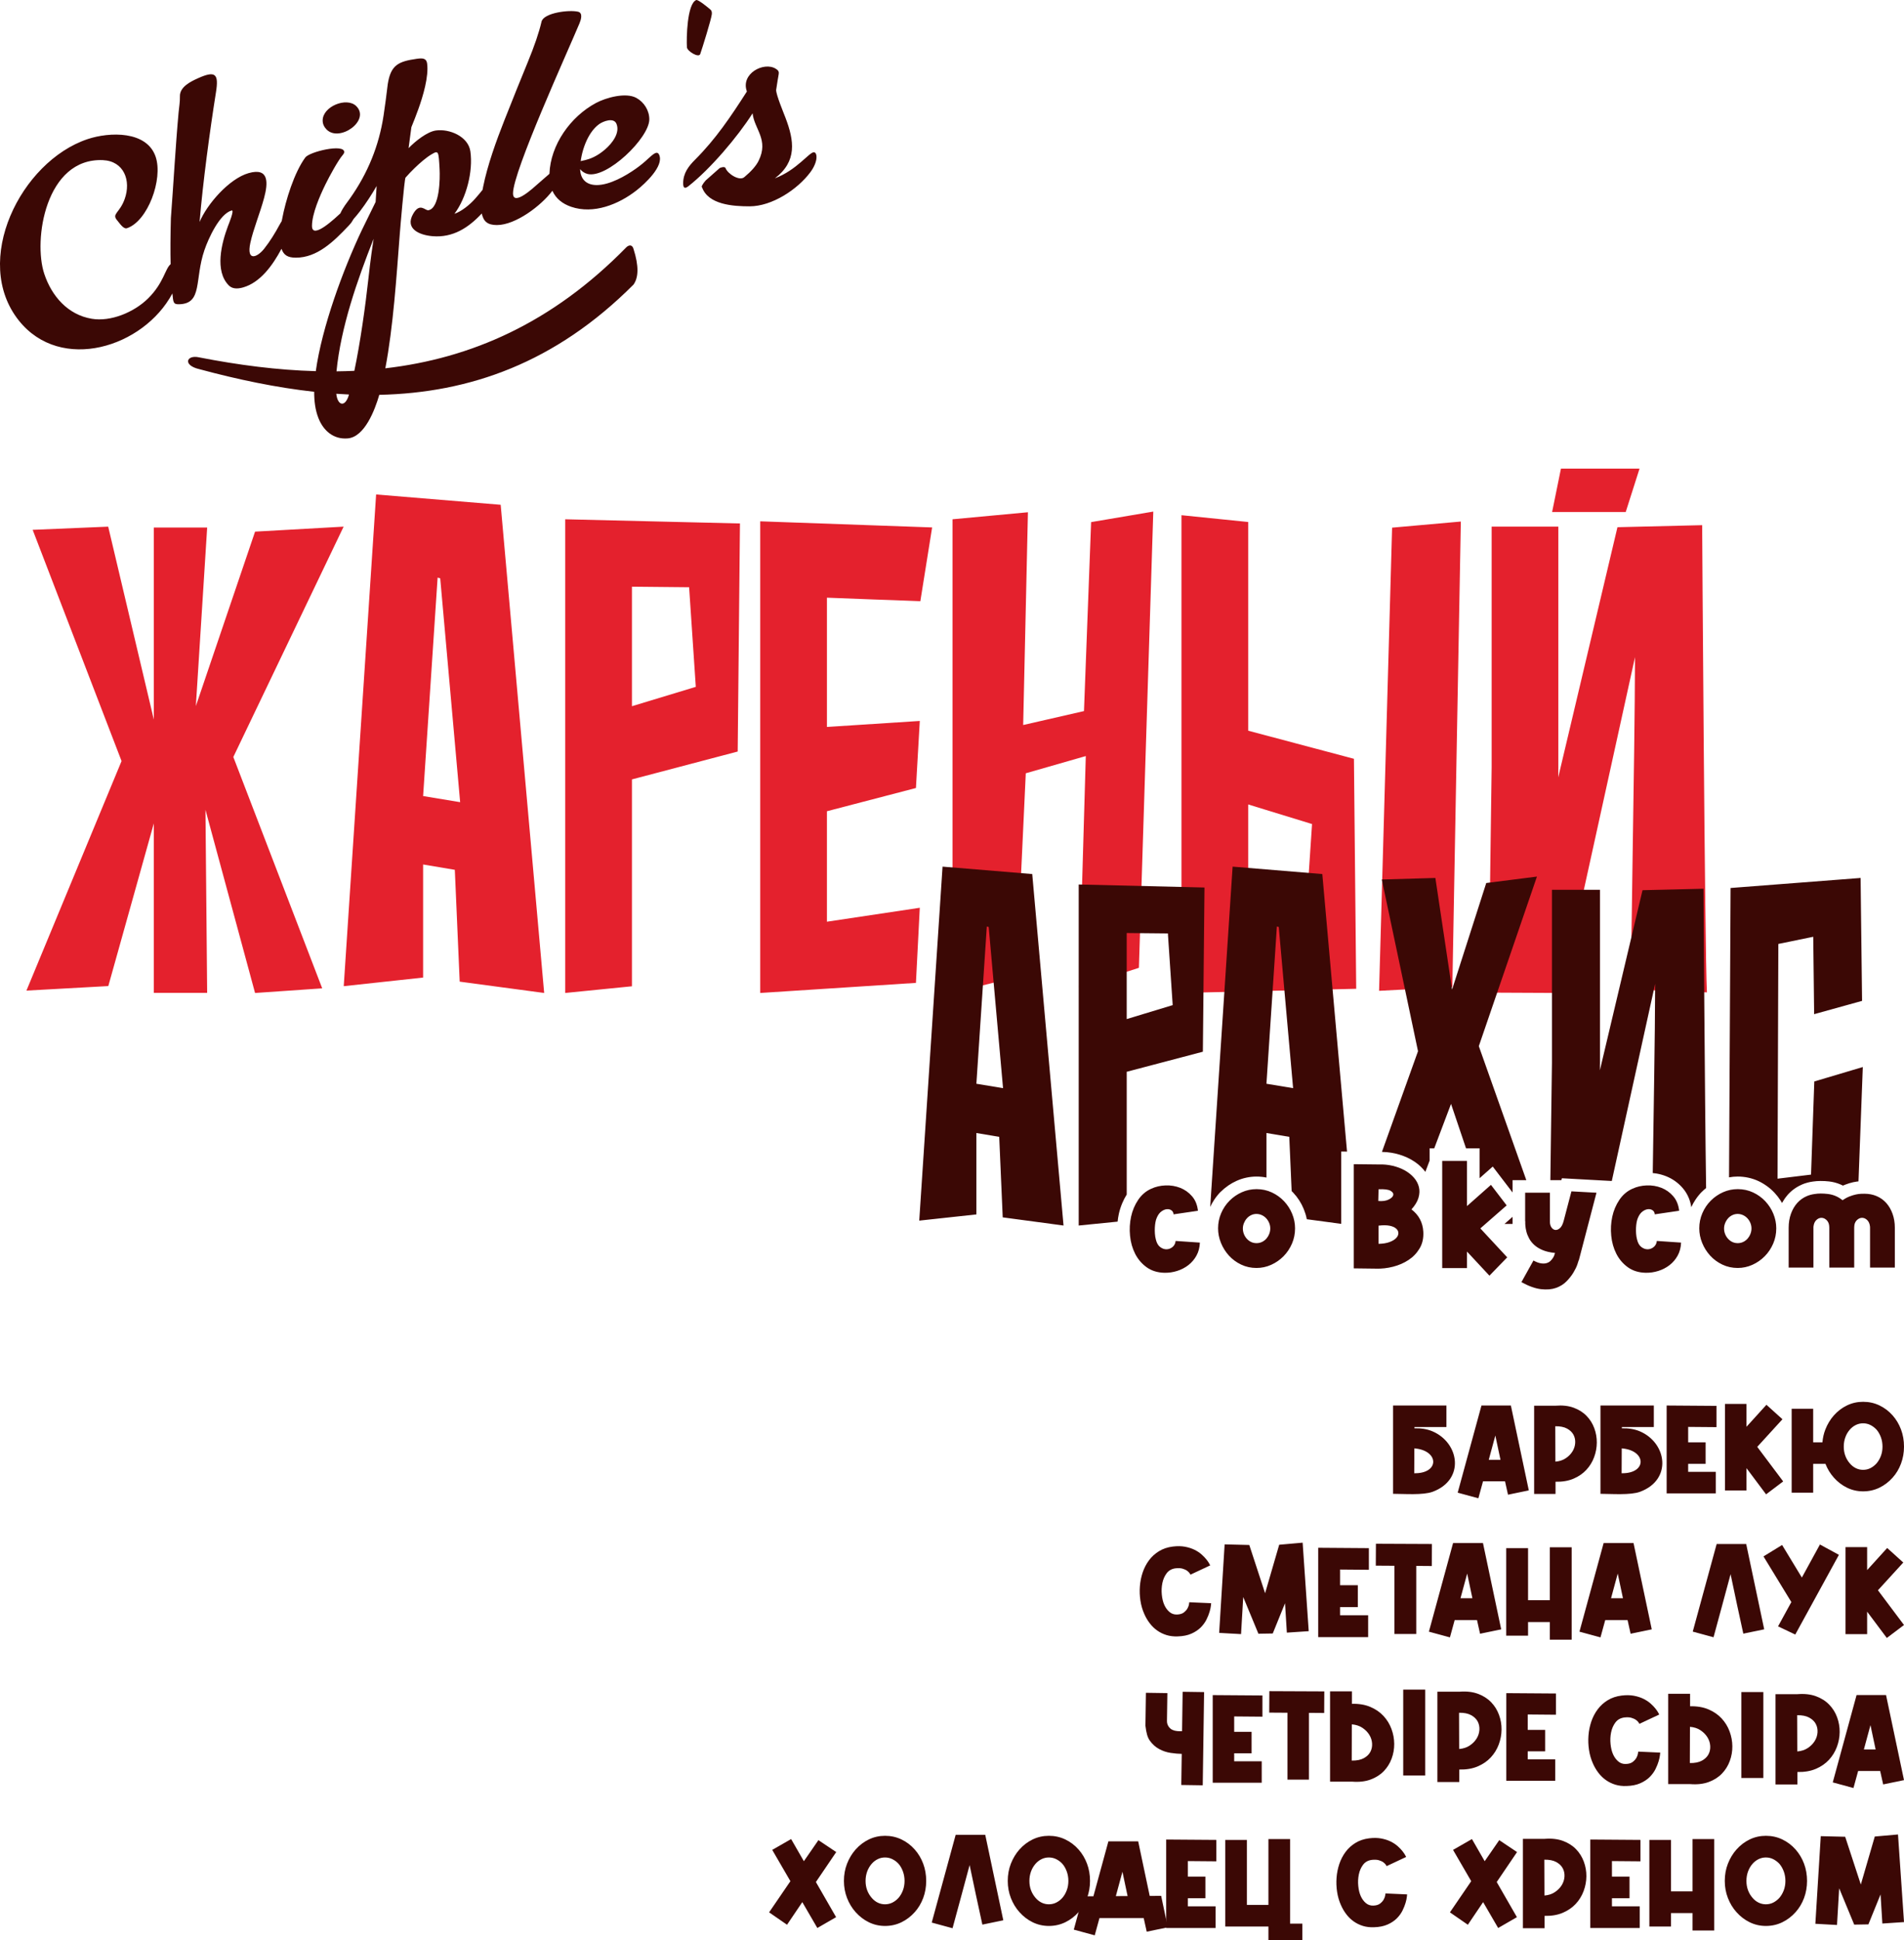 <?xml version="1.0" encoding="UTF-8"?> <svg xmlns="http://www.w3.org/2000/svg" xmlns:xlink="http://www.w3.org/1999/xlink" xmlns:xodm="http://www.corel.com/coreldraw/odm/2003" xml:space="preserve" width="113.651mm" height="115.755mm" version="1.1" style="shape-rendering:geometricPrecision; text-rendering:geometricPrecision; image-rendering:optimizeQuality; fill-rule:evenodd; clip-rule:evenodd" viewBox="0 0 3840.92 3912.03"> <defs> <style type="text/css"> .fil3 {fill:#3B0805} .fil0 {fill:#E4212D;fill-rule:nonzero} .fil2 {fill:#3B0805;fill-rule:nonzero} .fil1 {fill:#3B0805;fill-rule:nonzero} </style> </defs> <g id="Слой_x0020_1">  <path class="fil0" d="M693.19 1061.88l-178.64 10.05 -119.47 351.79 22.84 -360.01 -107.59 0 0 387.2 -92.06 -389.02 -152.37 6.39 179.32 466.24 -191.89 462.81 165.16 -9.14 91.83 -328.03 0 341.74 107.59 0 -3.43 -369.15 100.06 369.38 135.46 -9.36 -179.32 -466.47 222.5 -464.41zm316.84 -44.09l-251.28 -20.79 -65.33 991.41 160.13 -17.36 0 -227.98 63.96 10.74 9.82 225.47 170.42 22.84 -87.72 -984.33zm-156.48 587.31l29.24 -440.43 5.26 1.37 40.2 451.39 -74.7 -12.34zm634.6 -89.78l4.57 -459.84 -352.47 -8.45 0 431.29 0 0 0 523.8 134.55 -13.48 0 -417.12 213.36 -56.2zm-213.36 -332.37l115.36 1.14 13.48 200.8 -128.84 39.06 0 -241zm581.83 29.24l23.76 -148.71 -346.77 -12.34 0 950.98 314.1 -20.33 7.77 -151.45 -187.32 28.1 0 -222.73 179.55 -46.83 7.77 -135.23 -187.32 12.11 0 -260.64 95.71 3.66 39.29 1.37 53.46 2.06zm344.48 -159.45l-14.39 381.03 -122.67 28.1 9.59 -429 -152.14 14.16 0 955.09 128.61 -32.21 19.19 -410.73 121.07 -34.72 -13.47 466.01 120.61 -39.06 29.01 -919.91 -125.41 21.24zm607.18 11.19l-26.27 933.85 147.8 -7.77 17.13 -938.41 -138.66 12.34zm-290.34 409.36l0 -420.78 -134.55 -13.7 0 528.37 0 0 0 434.94 352.47 -8.45 -4.57 -463.72 -213.36 -56.65zm115.36 390.62l-115.36 1.14 0 -243.05 128.84 39.52 -13.48 202.39zm800.44 -805.01l-170.87 4.11 -119.47 504.38 0.23 -20.33 0 -485.19 -134.55 0 0 484.74 -6.17 454.82 146.43 0.69 148.94 -677.08c-0.46,217.47 -9.82,620.89 -7.31,670l152.37 5.94c-4.34,-84.75 -9.59,-942.07 -9.59,-942.07l0 0zm-126.32 -113.99l-158.54 0 -17.82 87.49 148.48 0 27.87 -87.49z"></path> <path class="fil1" d="M650.9 242.97c0,-28.51 48.35,-47.79 67.52,-29.26 29.86,28.87 -33.79,74.07 -59.76,47.26 -5.17,-5.34 -7.75,-11.34 -7.75,-18zm35.65 187.34c5.79,-12.74 12.55,-20.46 19.24,-29.91 36.45,-51.47 58.82,-107.02 67.95,-167.25 2.87,-18.93 5.68,-40.04 8.44,-63.33 6.02,-38.53 21.09,-45.93 58.4,-51.23 11.02,-1.56 19.46,-1.74 21,9.15 3.72,26.21 -8.36,66.53 -17.7,92.43 -4.35,12.07 -9.03,24.18 -14.04,36.34l-5.63 42.22c13.67,-14.19 37.39,-33.09 55.06,-35.6 27.58,-3.91 65.36,12.07 69.63,42.15 5.64,39.73 -7.72,93.28 -32.16,125.8 14.05,-4.67 30.74,-18.04 41.44,-30.13 5.46,-6.16 10.55,-12.22 15.29,-18.17 0.36,-2.07 0.75,-4.16 1.18,-6.28 8.62,-43.08 26.47,-92.58 42.76,-133.79 17.67,-44.68 33.34,-83.61 47.01,-116.79 13.67,-33.17 23.01,-60.6 28.01,-82.27 4.29,-17.84 55.58,-24.37 73.77,-20 10.39,2.49 5.51,16.92 2.75,23.51 -24.43,58.45 -134.04,298.47 -134.04,342.6 0,27.62 43.15,-12.88 49.26,-18.25l24.21 -21.07c2.09,-58.21 42.13,-115.09 93.94,-142.84 20.21,-10.82 60.03,-21.78 81.27,-10.25 15.86,8.61 26.26,25.59 26.26,43.26 0,37.66 -86.02,120.48 -125.04,110.03 -12.65,-3.39 -19.5,-15.17 -19.5,-21.01 0,-8.98 22.17,0.22 55.27,-28.26 14.06,-12.1 30.73,-33.23 23,-51.77 -5.57,-13.35 -26.87,-5.12 -35.01,0.75 -24.27,17.5 -37.13,58.02 -38.26,86.77 -0.86,21.63 10.24,36.01 33.51,36.01 25.9,0 57.88,-18.09 79.27,-33.26 9.17,-6.5 17.59,-13.42 25.26,-20.75 7.04,-5.83 16.79,-16.81 21.25,-7.25 10.64,22.8 -28.8,58.83 -45.26,71.77 -36.34,28.55 -87.03,48.84 -132.29,33.26 -17.23,-5.93 -30.57,-16.39 -37.73,-32.26 -22.47,30.04 -74.11,69.13 -111.93,69.13 -19.25,0 -27.02,-7.52 -30.53,-23.28 -26.9,28.77 -58.26,49.14 -99.23,45.75 -26.29,-2.17 -56.48,-14.79 -39.21,-44.95 13.68,-23.89 24.08,-6.29 30.77,-7.4 22.99,-3.82 23.59,-64.57 22.61,-82.77 -2.03,-37.32 -2.13,-38.26 -16.6,-29.72 -10.66,6.29 -23.52,17.62 -33.52,27.23 -6.37,6.13 -12.6,12.65 -18.69,19.58 -2.42,5.2 -10.45,99.9 -11.56,114.29 -6.72,86.75 -13.1,185.8 -29.09,270.12 171.92,-19.94 335.75,-90.41 486.23,-244.08 4.2,-4.12 11.46,-6.5 14.29,2.97 11.33,35.33 10.14,58.15 0.19,72.21 -157.97,158.34 -331.12,218.46 -512.94,222.4 -8.89,30.66 -29.56,84.81 -63.45,87.8 -29.17,2.58 -49.58,-15.98 -59.38,-41.08 -6.43,-16.49 -8.53,-34.34 -8.51,-52.89 -76.29,-8.4 -153.79,-24.61 -232.05,-45.71 -33.6,-7.84 -25.72,-29.48 0,-23.68 79.44,15.51 158.02,25.7 235.31,27.83 12.27,-88.28 54.81,-204.19 92.91,-284.48l27.81 -56.74 2.01 -32.11c-9.2,16.07 -21.52,35.17 -33.68,51 -4.24,5.53 -8.43,10.59 -12.55,15.19 -4.15,5.86 -2.54,5.72 -10.14,13.78 -30.94,32.8 -63.86,64.52 -106.53,64.52 -17.01,0 -24.68,-5.56 -29.01,-17.92 -17.93,33.76 -42.98,68.06 -77.5,77.93 -12.83,3.67 -22.4,2.33 -28.72,-4.01 -29.16,-29.25 -14.6,-85.37 -1.89,-119.36 1.48,-3.95 13.85,-33.61 7.55,-31.81 -24.28,6.95 -46.67,55.86 -54.9,79.95 -20.42,59.69 -3.07,108.28 -51.5,109.14 -11.77,0.21 -11.19,-4.2 -13.15,-21.79 -58.12,108.91 -225.01,160.76 -309.66,54.7 -95.96,-120.22 3.88,-320.7 138.48,-365.82 44.27,-14.84 119.75,-17.28 137.5,35.67 15.13,45.14 -15.99,129.83 -57.8,143.86 -7.17,2.41 -14.45,-9.42 -20.19,-16.18 -10.98,-12.93 5.16,-14.18 15.35,-42.33 13.67,-37.8 -1.67,-76.85 -43.79,-78.69 -115.32,-5.03 -141.24,160.9 -118.23,229.53 14.9,44.45 47.09,82.14 95.68,90.3 38.34,6.44 85.36,-13.07 113.65,-41 31.71,-31.32 34.23,-59.89 45.46,-69.05 -0.63,-25.39 -0.45,-56.39 0.55,-93.01 4.99,-64.92 9.24,-144.2 15.54,-213.04 0.87,-9.52 2.99,-21.62 2.67,-32.5 -0.56,-19 22.1,-29.95 36.88,-36.56 35.38,-15.82 41.71,-8.25 35.8,28.78 -12.25,76.8 -26.55,182.91 -32.98,261.21 15.07,-36.05 59.67,-87.29 98.77,-98.47 42.22,-12.07 39.16,20.69 31.41,49.8 -8.03,30.16 -22.01,63.67 -27.83,90.93 -8.15,38.17 13.81,29.43 27.83,11.81 11.8,-14.83 22.57,-32.46 31.14,-48.44 4.49,-8.37 3.89,-4.69 5.15,-11.39 7.09,-38.01 24.41,-93.77 46.76,-124.28 8.5,-11.62 78.52,-28.28 78.52,-11 0,1.67 -1,3.67 -3,6 -9.19,10.53 -26.92,42.95 -35.01,59.52 -11.33,23.19 -27.01,59.12 -27.01,83.52 0,29.57 49.75,-18.66 57.16,-25.22zm62.78 81.11l4.34 -29.91c-33.23,84.13 -66.08,178.24 -74.87,267.23 12.04,-0.14 24.04,-0.46 36.01,-1.02 11.88,-56.18 22.38,-130.92 28.36,-185.92 1.97,-18.13 4.06,-34.92 6.15,-50.38zm-70.95 282.54c2.66,24.85 18.49,27.79 25.62,1.45 -8.52,-0.38 -17.06,-0.86 -25.62,-1.45zm757.55 -765.27c-1.17,10.49 -19.14,68.12 -23.35,80.25 -2.93,8.45 -26.39,-5.69 -26.88,-13.69 -1.09,-17.8 0.13,-87.34 18.75,-95.14 3.84,-1.61 25.49,16.32 29.05,19.56 2.04,1.86 2.85,4.86 2.42,9.02zm205.78 278.29c7.3,0 9.22,18.52 -7,40.26 -26.08,34.94 -77.4,68.77 -122.53,68.77 -32.36,0 -83.59,-2.97 -96.03,-38.51 -2.1,0 1.21,-6.87 7.5,-13.75l28.01 -24.76c1.85,-1.23 10.51,-4.02 12,0 4.25,11.49 28.23,26.93 38.01,18.01 14,-11.67 23.51,-22.51 28.51,-32.51 21.39,-42.79 -8.65,-64.19 -12,-96.02 -30.3,47.61 -85.03,112.01 -129.54,147.04 -8.11,6.38 -10.5,2.31 -10.5,-6 0,-20.55 11.13,-34.64 24.01,-47.51 41.57,-41.57 71.83,-86.45 104.53,-137.54 -13.15,-36.14 34.33,-60.58 58.02,-46.01 9.5,5.84 6.2,8.05 3.75,25.26 -0.83,5.84 -1.75,11.75 -2.75,17.76 0.03,9.97 14.49,44.59 18.76,55.77 17.69,46.33 23.92,88.01 -21.26,122.28 44.05,-16.52 69.07,-52.52 78.52,-52.52z"></path> <path class="fil2" d="M2082.31 1762.34l-180.91 -14.96 -47.03 713.75 115.28 -12.5 0 -164.13 46.05 7.73 7.07 162.32 122.69 16.45 -63.15 -708.65zm-112.66 422.82l21.05 -317.08 3.78 0.99 28.95 324.97 -53.78 -8.88zm456.87 -64.63l3.29 -331.06 -253.76 -6.08 0 310.5 0 377.11 78.47 -7.86c0.55,-5.24 1.36,-10.33 2.42,-15.27 1.62,-7.49 3.98,-14.91 7.08,-22.23 2.53,-6.01 5.5,-11.72 8.9,-17.14l0 -247.5 153.61 -40.45zm-153.61 -239.29l83.05 0.82 9.7 144.56 -92.76 28.12 0 -173.5zm394.54 -118.9l-180.91 -14.96 -45.21 686.11c2.39,-5.17 5.22,-10.17 8.48,-15.02 3.92,-5.82 8.13,-10.98 12.65,-15.5l0.05 0.05c4.5,-4.5 9.55,-8.68 15.12,-12.51l-0.03 -0.05c5.39,-3.71 11.15,-6.93 17.22,-9.64 6.34,-2.83 12.84,-4.94 19.47,-6.35 6.8,-1.46 13.62,-2.18 20.42,-2.18 6.79,0 13.49,0.67 20.09,2l0 -89.8 46.05 7.73 4.76 109.3c1.11,1.07 2.18,2.17 3.23,3.29 4.57,4.87 8.62,10.06 12.15,15.55 3.47,5.4 6.5,11.25 9.06,17.5 2.66,6.47 4.62,12.83 5.86,19.04l0.28 1.43 69.39 9.3 0 -145.81 11.76 0.13 -49.87 -559.61zm-112.66 422.82l21.05 -317.08 3.78 0.99 28.95 324.97 -53.78 -8.88zm524.22 194.35l-95.8 -270.17 117.26 -341.91 -102.29 12.99 -68.91 214.78 -33.71 -224.98 -108.05 3.12 73.02 346.19 -72.78 203.04c3.37,0.06 6.73,0.25 10.07,0.56 6.15,0.59 11.88,1.51 17.18,2.75 5.5,1.29 10.89,2.93 16.13,4.91 5.17,1.96 10.18,4.28 14.99,6.97 5,2.78 9.52,5.79 13.57,9.01 4.19,3.34 8.08,7.06 11.64,11.16l0.1 0c1.37,1.57 2.67,3.21 3.91,4.91l8.64 -22.88 0 -24.63 9.31 0 33.84 -89.56 30.24 89.56 27.32 0 0 60.32 26.59 -23.54 40 52.29 0 -24.89 27.72 0zm-44.1 88.35l16.37 0 0 -14.32 -16.37 14.32zm401.55 -675.93l-123.02 2.96 -86.01 363.13 0.16 -14.64 0 -349.31 -96.87 0 0 348.98 -3.21 236.46 22.25 0 1 -3.81 100.68 5.53 87.48 -397.7c-0.22,106.11 -3.39,273.68 -4.85,381.69 2.4,0.22 4.78,0.52 7.13,0.9 6.63,1.09 13.09,2.87 19.35,5.31 6.64,2.59 12.8,5.9 18.47,9.92 5.6,3.96 10.74,8.66 15.43,14.06 5.21,6 9.33,12.72 12.35,20.12 2.31,5.67 3.99,11.82 5.03,18.43 2.44,-5.34 5.34,-10.5 8.7,-15.5 3.92,-5.82 8.13,-10.98 12.65,-15.5l0.05 0.05c2.64,-2.64 5.46,-5.16 8.47,-7.58 -2.67,-180.26 -5.26,-603.5 -5.26,-603.5zm223.5 388.62l-6.58 187.81 -67.6 8.22 1.65 -473.31 70.39 -14.47c0.99,73.51 1.81,151.47 1.81,156.07l96.7 -26.81c0,-7.57 -1.97,-167.91 -2.3,-189.13l-0.66 -58.71 -262.31 20.23 -3.1 583.43c5.82,-1.07 11.65,-1.6 17.48,-1.6 7.22,0 14.33,0.75 21.33,2.26 7.17,1.54 13.96,3.81 20.34,6.78 5.93,2.76 11.72,6.19 17.36,10.25 5.57,4.01 10.61,8.44 15.09,13.22 4.57,4.87 8.63,10.06 12.15,15.55 1.11,1.72 2.16,3.48 3.17,5.29 0.49,-0.93 1,-1.84 1.51,-2.72 3.02,-5.21 6.41,-9.92 10.16,-14.13 3.79,-4.25 8.14,-8.14 13.01,-11.65 4.65,-3.35 9.73,-6.21 15.21,-8.58l0 -0.1c3.55,-1.53 7.3,-2.83 11.24,-3.89 3.71,-1 7.47,-1.75 11.25,-2.24 4.46,-0.72 9.7,-1.09 15.46,-1.12 5.8,-0.02 11.62,0.29 17.14,0.93 8.03,0.93 15.64,2.98 22.82,6.02 1.74,0.73 3.43,1.52 5.1,2.37 1.45,-0.66 2.88,-1.26 4.28,-1.8 2.88,-1.12 5.63,-2.08 8.25,-2.89 3.01,-0.93 5.78,-1.67 8.25,-2.19 2.31,-0.49 4.76,-0.92 7.36,-1.27 1.05,-0.14 2.11,-0.26 3.16,-0.36l8.72 -230.57 -97.85 29.11z"></path> <path class="fil1" d="M2367.41 2448.49c-0.19,-3.52 -1.58,-6.2 -4.17,-8.06 -2.59,-1.86 -5.69,-2.64 -9.31,-2.36 -3.61,0.28 -7.32,1.8 -11.11,4.58 -3.8,2.78 -6.9,7.04 -9.31,12.78 -1.11,2.41 -1.99,5.37 -2.64,8.89 -0.65,3.52 -1.06,7.22 -1.25,11.11 -0.19,3.89 -0.14,7.87 0.14,11.95 0.28,4.08 0.89,7.87 1.81,11.39 1.67,7.22 4.59,12.41 8.75,15.56 4.17,3.15 8.47,4.68 12.92,4.59 4.44,-0.09 8.47,-1.62 12.09,-4.59 3.61,-2.96 5.69,-7.04 6.25,-12.22l48.9 3.33c-0.37,9.81 -2.64,18.52 -6.81,26.11 -4.17,7.6 -9.58,13.98 -16.25,19.17 -6.67,5.19 -14.21,9.12 -22.65,11.81 -8.43,2.68 -17.08,3.93 -25.98,3.75 -14.08,-0.37 -26.02,-4.12 -35.84,-11.25 -9.82,-7.13 -17.5,-16.16 -23.06,-27.09 -5.56,-10.93 -8.99,-23.02 -10.28,-36.26 -1.3,-13.24 -0.6,-26.07 2.08,-38.48 2.69,-12.41 7.46,-23.71 14.31,-33.89 6.85,-10.19 15.65,-17.69 26.39,-22.5 8.89,-4.08 18.52,-6.3 28.9,-6.67 10.37,-0.37 20.19,1.25 29.45,4.86 9.26,3.61 17.22,9.26 23.89,16.95 6.67,7.69 10.65,17.46 11.95,29.31l-49.18 7.22zm167.3 -50.85c11.12,0 21.44,2.22 30.98,6.67 9.54,4.44 17.78,10.42 24.73,17.83 6.95,7.4 12.36,15.84 16.25,25.33 3.89,9.45 5.83,19.22 5.83,29.22 0,10.93 -2.08,21.25 -6.25,30.89 -4.17,9.63 -9.82,18.1 -16.95,25.33 -7.13,7.22 -15.42,13.01 -24.87,17.27 -9.44,4.26 -19.35,6.39 -29.73,6.39 -11.12,0 -21.44,-2.27 -30.98,-6.81 -9.54,-4.54 -17.74,-10.6 -24.59,-18.1 -6.85,-7.5 -12.22,-16.07 -16.11,-25.61 -3.89,-9.54 -5.83,-19.35 -5.83,-29.36 0,-10.74 2.08,-20.98 6.25,-30.61 4.17,-9.68 9.82,-18.06 16.95,-25.19 7.13,-7.13 15.37,-12.83 24.73,-17 9.35,-4.17 19.22,-6.25 29.59,-6.25zm0 50.01c-3.89,0 -7.55,0.83 -10.97,2.5 -3.43,1.67 -6.34,3.93 -8.75,6.72 -2.41,2.78 -4.31,5.97 -5.7,9.49 -1.39,3.51 -2.09,7.08 -2.09,10.6 0,3.89 0.7,7.64 2.09,11.16 1.39,3.52 3.33,6.72 5.83,9.49 2.5,2.78 5.42,5 8.75,6.58 3.33,1.57 6.95,2.36 10.83,2.36 4.08,0 7.83,-0.83 11.25,-2.5 3.42,-1.67 6.34,-3.93 8.75,-6.71 2.41,-2.78 4.31,-5.98 5.7,-9.49 1.39,-3.52 2.08,-7.18 2.08,-10.88 0,-3.89 -0.74,-7.64 -2.22,-11.16 -1.48,-3.57 -3.47,-6.67 -5.97,-9.35 -2.5,-2.68 -5.46,-4.86 -8.89,-6.43 -3.43,-1.57 -7,-2.36 -10.7,-2.36zm246.49 -99.75c9.63,-0.37 18.98,0.51 28.06,2.64 9.07,2.13 17.27,5.23 24.59,9.3 7.32,4.08 13.47,8.99 18.48,14.72 5,5.74 8.34,11.99 10,18.75 1.67,6.77 1.39,13.99 -0.83,21.67 -2.23,7.69 -6.95,15.52 -14.17,23.48 14.82,11.3 22.79,26.3 23.9,45.01 0.74,12.78 -1.71,23.94 -7.36,33.48 -5.65,9.54 -13.1,17.37 -22.37,23.48 -9.26,6.11 -19.68,10.65 -31.26,13.61 -11.58,2.96 -23.02,4.26 -34.31,3.89l-45.01 -0.56 0 -210.05 50.29 0.55zm-0.28 160.04c8.89,-0.19 16.3,-1.39 22.23,-3.61 5.93,-2.22 10.37,-4.91 13.34,-8.06 2.96,-3.15 4.44,-6.44 4.44,-9.87 0,-3.42 -1.48,-6.48 -4.44,-9.17 -2.96,-2.69 -7.41,-4.63 -13.34,-5.83 -5.93,-1.2 -13.34,-1.25 -22.23,-0.14l0 36.68zm-0.55 -86.41c8.33,0.74 15.23,-0.18 20.7,-2.78 5.47,-2.6 8.61,-5.56 9.45,-8.89 0.83,-3.33 -0.97,-6.3 -5.42,-8.89 -4.44,-2.59 -12.5,-3.61 -24.17,-3.06l-0.55 23.62zm178.98 -80.85l0 91.13 48.34 -42.79 31.67 41.4 -53.07 46.4 54.18 58.35 -35.84 36.95 -45.28 -48.62 0 33.34 -50.01 0 0 -216.16 50.01 0zm261.21 64.18l-35.56 136.14 -0.28 0c-0.19,0.92 -1.11,3.8 -2.78,8.61 -1.67,4.82 -4.31,10.23 -7.92,16.26 -3.61,6.02 -8.28,11.94 -14.03,17.78 -5.74,5.84 -12.83,10.24 -21.25,13.2 -8.43,2.96 -18.43,3.8 -29.96,2.5 -11.58,-1.3 -24.78,-6.02 -39.64,-14.17l24.26 -43.62c5.79,3.15 10.88,5.05 15.37,5.69 4.45,0.65 8.29,0.46 11.44,-0.55 3.2,-1.02 5.79,-2.54 7.83,-4.58 2.04,-2.04 3.7,-4.12 5,-6.25 1.29,-2.13 2.17,-3.98 2.64,-5.56 0.47,-1.57 0.7,-2.36 0.7,-2.36l0 -0.28 0.55 -1.39c-9.81,-0.93 -18.15,-2.83 -24.95,-5.7 -6.81,-2.87 -12.41,-6.34 -16.9,-10.42 -4.44,-4.08 -7.96,-8.47 -10.46,-13.2 -2.5,-4.72 -4.36,-9.31 -5.46,-13.75 -1.11,-4.44 -1.81,-8.52 -2.08,-12.22 -0.28,-3.71 -0.32,-6.49 -0.14,-8.34l-0.28 0 0 -57.79 50.01 0 0 57.79c-0.19,4.82 0.79,8.8 2.92,11.95 2.13,3.15 4.72,4.9 7.78,5.28 3.06,0.37 6.16,-0.79 9.31,-3.47 3.15,-2.69 5.65,-7.36 7.5,-14.03l15.84 -60.29 50.57 2.78zm117.57 43.62c-0.19,-3.52 -1.57,-6.2 -4.17,-8.06 -2.59,-1.86 -5.7,-2.64 -9.31,-2.36 -3.61,0.28 -7.31,1.8 -11.11,4.58 -3.8,2.78 -6.9,7.04 -9.31,12.78 -1.11,2.41 -1.99,5.37 -2.64,8.89 -0.65,3.52 -1.06,7.22 -1.25,11.11 -0.18,3.89 -0.14,7.87 0.14,11.95 0.28,4.08 0.88,7.87 1.81,11.39 1.67,7.22 4.59,12.41 8.75,15.56 4.17,3.15 8.47,4.68 12.92,4.59 4.44,-0.09 8.47,-1.62 12.09,-4.59 3.61,-2.96 5.69,-7.04 6.25,-12.22l48.9 3.33c-0.37,9.81 -2.64,18.52 -6.81,26.11 -4.17,7.6 -9.58,13.98 -16.25,19.17 -6.67,5.19 -14.21,9.12 -22.65,11.81 -8.43,2.68 -17.09,3.93 -25.98,3.75 -14.08,-0.37 -26.02,-4.12 -35.84,-11.25 -9.82,-7.13 -17.5,-16.16 -23.06,-27.09 -5.56,-10.93 -8.99,-23.02 -10.28,-36.26 -1.3,-13.24 -0.6,-26.07 2.08,-38.48 2.68,-12.41 7.46,-23.71 14.31,-33.89 6.85,-10.19 15.65,-17.69 26.39,-22.5 8.89,-4.08 18.52,-6.3 28.9,-6.67 10.37,-0.37 20.19,1.25 29.45,4.86 9.26,3.61 17.23,9.26 23.89,16.95 6.67,7.69 10.65,17.46 11.95,29.31l-49.18 7.22zm167.31 -50.85c11.12,0 21.44,2.22 30.98,6.67 9.54,4.44 17.78,10.42 24.73,17.83 6.95,7.4 12.37,15.84 16.26,25.33 3.89,9.45 5.83,19.22 5.83,29.22 0,10.93 -2.09,21.25 -6.25,30.89 -4.17,9.63 -9.82,18.1 -16.95,25.33 -7.13,7.22 -15.42,13.01 -24.87,17.27 -9.44,4.26 -19.35,6.39 -29.73,6.39 -11.12,0 -21.44,-2.27 -30.98,-6.81 -9.54,-4.54 -17.74,-10.6 -24.59,-18.1 -6.85,-7.5 -12.23,-16.07 -16.11,-25.61 -3.89,-9.54 -5.84,-19.35 -5.84,-29.36 0,-10.74 2.09,-20.98 6.25,-30.61 4.17,-9.68 9.82,-18.06 16.95,-25.19 7.13,-7.13 15.37,-12.83 24.73,-17 9.35,-4.17 19.22,-6.25 29.59,-6.25zm0 50.01c-3.89,0 -7.55,0.83 -10.97,2.5 -3.43,1.67 -6.34,3.93 -8.75,6.72 -2.41,2.78 -4.31,5.97 -5.69,9.49 -1.39,3.51 -2.09,7.08 -2.09,10.6 0,3.89 0.7,7.64 2.09,11.16 1.39,3.52 3.33,6.72 5.83,9.49 2.5,2.78 5.42,5 8.75,6.58 3.33,1.57 6.95,2.36 10.83,2.36 4.08,0 7.83,-0.83 11.25,-2.5 3.43,-1.67 6.34,-3.93 8.75,-6.71 2.41,-2.78 4.31,-5.98 5.7,-9.49 1.39,-3.52 2.08,-7.18 2.08,-10.88 0,-3.89 -0.74,-7.64 -2.22,-11.16 -1.48,-3.57 -3.47,-6.67 -5.97,-9.35 -2.5,-2.68 -5.46,-4.86 -8.89,-6.43 -3.42,-1.57 -6.99,-2.36 -10.7,-2.36z"></path> <path class="fil1" d="M3740.22 2555.8l-49.73 0 -0.28 0 0 -80.29c0,-2.96 -0.31,-5.58 -0.93,-7.87 -1.01,-3.15 -2.58,-5.71 -4.67,-7.7 -2.48,-2.31 -5.08,-3.72 -7.86,-4.24l-0.03 -0.01 -0.15 -0.02 -0.03 -0.01 -0.15 -0.02 -0.02 -0 -0.16 -0.02 -0.02 -0 -0.18 -0.02 -0.15 -0.02 -0.03 0 -0.15 -0.02 -0.03 0 -0.16 -0.02 -0.03 0 -0.51 -0.03 -0.03 0 -0.33 -0.01 -0.03 0 -0.15 -0 -0.03 0 -0.16 0 -0.02 0 -0.16 0 -0.02 0 -0.34 0.01 -0.02 0 -0.53 0.03 -0 0 -0.18 0.02 -0.18 0.02 -0.01 0 -0.17 0.02 -0.01 0c-3.01,0.4 -5.83,1.85 -8.49,4.35 -3.2,3.03 -5.13,7.42 -5.76,13.18 -0.04,0.67 -0.06,1.36 -0.07,2.07l0 0.31 0 80.29 -50.01 0 0 -80.29c0,-10.19 1.53,-19.54 4.58,-28.06 3.06,-8.52 7.27,-15.79 12.64,-21.81 5.37,-6.02 11.81,-10.65 19.31,-13.89 5.01,-2.16 10.37,-3.6 16.08,-4.32 7.12,-1.25 16.45,-1.24 26.14,-0.12 11.61,1.35 21.53,5.79 29.87,12.64 5,-3.33 9.77,-5.88 14.31,-7.64 4.54,-1.76 8.75,-3.06 12.64,-3.89 3.89,-0.83 7.32,-1.29 10.28,-1.39 2.96,-0.09 5.28,-0.14 6.95,-0.14 9.07,0 17.36,1.62 24.86,4.86 7.5,3.24 13.94,7.87 19.31,13.89 5.37,6.02 9.58,13.29 12.64,21.81 3.06,8.52 4.59,17.87 4.59,28.06l0 80.29 -50.01 0 0 -80.29 0 -0.31c-0.01,-0.71 -0.03,-1.4 -0.07,-2.07 -0.64,-5.76 -2.56,-10.16 -5.76,-13.18 -2.65,-2.5 -5.48,-3.96 -8.49,-4.35l-0.01 0 -0.17 -0.02 -0.01 0 -0.18 -0.02 -0.18 -0.02 -0 0 -0.53 -0.03 -0.02 0 -0.34 -0.01 -0.02 0 -0.16 -0 -0.03 0 -0.15 0 -0.03 0 -0.15 0 -0.03 0 -0.33 0.01 -0.03 0 -0.52 0.03 -0.03 0 -0.15 0.02 -0.03 0 -0.16 0.02 -0.02 0 -0.15 0.02 -0.18 0.02 -0.02 0 -0.16 0.02 -0.03 0 -0.15 0.02 -0.03 0.01 -0.15 0.02 -0.03 0.01c-2.76,0.51 -5.37,1.93 -7.85,4.24 -2.1,1.98 -3.66,4.55 -4.67,7.7 -0.62,2.28 -0.93,4.91 -0.93,7.87l0 80.29 -0.28 0z"></path> <g id="_2575796432"> <path class="fil1" d="M2401.55 3174.94c0,0 -0.49,-0.81 -1.47,-2.45 -0.98,-1.63 -2.66,-3.35 -5.03,-5.15 -2.37,-1.8 -5.47,-3.27 -9.31,-4.41 -3.84,-1.15 -8.62,-1.39 -14.34,-0.74 -7.68,0.98 -13.65,4.29 -17.89,9.93 -4.25,5.64 -7.15,12.25 -8.7,19.85 -1.55,7.6 -1.92,15.44 -1.1,23.54 0.82,8.09 2.53,14.99 5.15,20.71 2.62,5.72 6.05,10.38 10.3,13.97 4.24,3.59 9.23,5.31 14.95,5.15 6.05,-0.16 10.74,-1.55 14.09,-4.17 3.35,-2.62 5.84,-5.43 7.48,-8.46 1.63,-3.02 2.61,-5.8 2.94,-8.34 0.33,-2.53 0.49,-3.8 0.49,-3.8l44.12 1.96c0,0 -0.16,1.63 -0.49,4.9 -0.32,3.27 -1.19,7.31 -2.58,12.14 -1.39,4.82 -3.47,10.09 -6.25,15.73 -2.78,5.68 -6.66,11.03 -11.65,16.05 -4.98,4.99 -11.27,9.19 -18.87,12.55 -7.6,3.39 -16.79,5.23 -27.58,5.56 -8.17,0.33 -15.73,-0.57 -22.67,-2.7 -6.95,-2.16 -13.23,-5.23 -18.87,-9.27 -5.64,-4 -10.63,-8.87 -14.95,-14.54 -4.33,-5.64 -7.97,-11.85 -10.91,-18.59 -3.76,-8.33 -6.37,-17.32 -7.84,-26.96 -1.47,-9.65 -1.84,-19.28 -1.1,-28.93 0.74,-9.65 2.61,-18.96 5.64,-27.95 3.02,-8.99 7.27,-17.16 12.74,-24.51 5.48,-7.36 12.22,-13.48 20.22,-18.38 8.01,-4.9 17.24,-8.01 27.7,-9.31 9.16,-1.15 17.41,-1.02 24.76,0.36 7.35,1.39 13.81,3.47 19.36,6.25 5.56,2.78 10.34,5.96 14.34,9.56 4.01,3.6 7.27,7.03 9.81,10.3 2.53,3.27 4.37,6.01 5.52,8.21 1.15,2.2 1.71,3.31 1.71,3.31l-39.71 18.63zm57.86 117.42l11.03 -178.45 49.76 1.23 31.87 97.32 28.44 -97.81 47.31 -4.17 12.26 178.45 -44.12 2.94 -3.68 -59.32 -24.76 61.04 -28.92 0.49 -30.64 -74.03 -4.41 74.77 -44.12 -2.45zm302 -127.22l-58.09 -0.49 0 31.62 35.79 0 0 44.12 -35.79 0 0 16.42 56.62 0 0 44.12 -100.75 0 0 -180.17 102.22 0.74 0 43.63zm95.61 -7.84l0 137.27 -44.12 0 0 -137.52 -37.51 -0.25 0.25 -44.12 113 0.49 -0.24 44.37 -31.38 -0.25zm25.49 132.62l48.78 -178.7 60.3 0 36.77 174.04 -42.65 8.82 -6.13 -27.45 -45.1 0 -9.56 34.81 -42.41 -11.52zm87.76 -67.41l-10.54 -49.76 -13.48 49.76 24.03 0zm112.27 -100.99l0 104.91 43.88 0 0 -106.63 44.12 0 0 186.3 -44.12 0 0 -35.55 -43.88 0 0 27.46 -44.12 0 0 -176.49 44.12 0zm103.69 168.4l48.78 -178.7 60.3 0 36.77 174.04 -42.65 8.82 -6.13 -27.45 -45.1 0 -9.56 34.81 -42.41 -11.52zm87.75 -67.41l-10.54 -49.76 -13.48 49.76 24.02 0z"></path> <path class="fil1" d="M3414.78 3289.8l48.21 -176.61 59.6 0 36.34 172.01 -42.15 8.72c-9.89,-44.3 -14.79,-68.53 -25.68,-119.92 -15.13,55.83 -20.46,76.42 -34.4,127.19l-41.91 -11.39zm180.24 -174.67l39.86 65.66 36.46 -66.63 38.28 20.84 -88.05 160.72 -34.72 -16.49 26.82 -49.01 -56.2 -92.06 37.55 -23.02zm171.53 4.36l0 46.27 40.46 -44.58 32.46 29.32 -51.12 55.96 52.57 70.01 -34.64 26.16 -39.73 -53.05 0 45.3 -43.61 0 0 -175.4 43.61 0z"></path> </g> <g id="_2575802624"> <g> <path class="fil1" d="M3307.18 3475.76c0,0 -0.49,-0.82 -1.48,-2.47 -0.99,-1.65 -2.68,-3.37 -5.06,-5.18 -2.39,-1.81 -5.51,-3.29 -9.38,-4.44 -3.87,-1.15 -8.68,-1.4 -14.43,-0.74 -7.73,0.99 -13.73,4.32 -18.01,9.99 -4.28,5.67 -7.2,12.34 -8.76,19.99 -1.56,7.65 -1.93,15.54 -1.11,23.69 0.82,8.14 2.55,15.09 5.18,20.85 2.63,5.76 6.09,10.45 10.37,14.06 4.28,3.62 9.29,5.35 15.05,5.18 6.09,-0.17 10.82,-1.56 14.19,-4.2 3.37,-2.63 5.88,-5.47 7.53,-8.51 1.65,-3.04 2.63,-5.84 2.96,-8.39 0.32,-2.55 0.49,-3.83 0.49,-3.83l44.41 1.98c0,0 -0.17,1.65 -0.49,4.93 -0.33,3.29 -1.19,7.36 -2.59,12.21 -1.4,4.85 -3.49,10.16 -6.29,15.83 -2.8,5.71 -6.71,11.1 -11.72,16.16 -5.02,5.02 -11.35,9.25 -19,12.63 -7.65,3.41 -16.9,5.26 -27.76,5.59 -8.23,0.33 -15.83,-0.57 -22.83,-2.71 -6.99,-2.18 -13.33,-5.26 -19,-9.33 -5.67,-4.03 -10.69,-8.93 -15.05,-14.64 -4.36,-5.67 -8.02,-11.93 -10.98,-18.71 -3.78,-8.39 -6.41,-17.44 -7.89,-27.14 -1.48,-9.7 -1.85,-19.41 -1.11,-29.12 0.74,-9.7 2.63,-19.08 5.67,-28.13 3.04,-9.05 7.32,-17.27 12.83,-24.67 5.51,-7.4 12.3,-13.57 20.36,-18.51 8.06,-4.93 17.35,-8.06 27.88,-9.37 9.21,-1.15 17.52,-1.03 24.92,0.37 7.4,1.4 13.9,3.49 19.49,6.29 5.59,2.8 10.4,6.01 14.43,9.63 4.03,3.62 7.32,7.07 9.87,10.36 2.55,3.29 4.4,6.04 5.55,8.27 1.15,2.22 1.73,3.33 1.73,3.33l-39.97 18.75z"></path> <path class="fil1" d="M3409.41 3597.26c14.31,1.15 26.81,-0.25 37.5,-4.19 10.69,-3.95 19.57,-9.58 26.65,-16.9 7.07,-7.32 12.38,-15.79 15.91,-25.41 3.54,-9.63 5.27,-19.54 5.18,-29.73 -0.08,-10.2 -1.93,-20.19 -5.55,-29.98 -3.62,-9.79 -8.97,-18.5 -16.04,-26.15 -7.07,-7.65 -15.91,-13.73 -26.52,-18.26 -10.61,-4.52 -22.99,-6.62 -37.13,-6.29l0 -25.17 -44.17 0 0 182.1 44.17 0zm-0.25 -115.48c8.23,0.66 15.3,2.96 21.22,6.91 5.92,3.95 10.57,8.63 13.94,14.06 3.37,5.43 5.26,11.23 5.67,17.4 0.41,6.17 -0.74,11.84 -3.45,17.02 -2.71,5.18 -7.15,9.46 -13.33,12.83 -6.17,3.37 -14.27,4.97 -24.3,4.81l0.24 -73.04zm148.05 103.14l0 -173.21 -44.41 0 0 173.21 44.41 0z"></path> <path class="fil1" d="M3625.89 3415.94c14.31,-1.15 26.81,0.24 37.5,4.19 10.69,3.95 19.58,9.58 26.65,16.9 7.07,7.32 12.38,15.79 15.92,25.41 3.54,9.62 5.26,19.53 5.18,29.73 -0.08,10.2 -1.93,20.19 -5.55,29.98 -3.62,9.79 -8.97,18.51 -16.04,26.15 -7.07,7.65 -15.91,13.74 -26.52,18.26 -10.61,4.52 -22.99,6.62 -37.13,6.29l0 25.17 -44.17 0 0 -182.1 44.17 0zm-0.25 115.47c8.22,-0.66 15.3,-2.96 21.22,-6.91 5.92,-3.95 10.57,-8.64 13.94,-14.07 3.37,-5.43 5.26,-11.23 5.67,-17.39 0.41,-6.17 -0.74,-11.84 -3.45,-17.03 -2.71,-5.18 -7.15,-9.46 -13.33,-12.83 -6.17,-3.37 -14.27,-4.97 -24.3,-4.81l0.25 73.04z"></path> <path class="fil1" d="M3697.19 3593.82l48.07 -176.11 59.43 0 36.23 171.51 -42.03 8.7 -6.04 -27.06 -44.45 0 -9.42 34.3 -41.79 -11.35zm86.48 -66.43l-10.39 -49.04 -13.29 49.04 23.68 0z"></path> </g> <g> <path class="fil1" d="M2382.99 3599.04l0.91 -62.73c-6.73,-0.1 -14.22,-0.76 -22.45,-2 -8.24,-1.24 -15.98,-3.85 -23.21,-7.8 -7.24,-3.95 -13.45,-9.54 -18.64,-16.75 -5.18,-7.2 -7.22,-16.82 -8.72,-28.62l-0.21 -1.69 0.97 -66.29 43.27 0.63 -0.82 56.43c-0.07,4.83 1.64,8.65 3.68,11.48 2.04,2.83 4.54,4.92 7.49,6.24 2.95,1.32 6.14,2.14 9.58,2.42 3.44,0.28 6.68,0.38 9.73,0.26l1.16 -79.52 43.28 0.63 -2.74 187.93 -43.27 -0.64zm163.71 -137.73l-56.99 -0.48 0 31.02 35.1 0 0 43.28 -35.1 0 0 16.11 55.54 0 0 43.29 -98.83 0 0 -176.73 100.27 0.72 0 42.8zm93.78 -7.7l0 134.66 -43.28 0 0 -134.9 -36.79 -0.24 0.24 -43.28 110.85 0.48 -0.24 43.52 -30.78 -0.24z"></path> <path class="fil1" d="M2727.31 3592.29c14.31,1.15 26.81,-0.25 37.5,-4.19 10.69,-3.95 19.57,-9.58 26.65,-16.9 7.07,-7.32 12.38,-15.79 15.91,-25.41 3.54,-9.63 5.27,-19.54 5.18,-29.73 -0.08,-10.2 -1.93,-20.19 -5.55,-29.98 -3.62,-9.79 -8.97,-18.5 -16.04,-26.15 -7.07,-7.65 -15.91,-13.73 -26.52,-18.26 -10.61,-4.52 -22.99,-6.62 -37.13,-6.29l0 -25.17 -44.17 0 0 182.1 44.17 0zm-0.25 -115.48c8.23,0.66 15.3,2.96 21.22,6.91 5.92,3.95 10.57,8.63 13.94,14.06 3.37,5.43 5.26,11.23 5.67,17.4 0.41,6.17 -0.74,11.84 -3.45,17.02 -2.71,5.18 -7.15,9.46 -13.33,12.83 -6.17,3.37 -14.27,4.97 -24.3,4.81l0.24 -73.04zm148.05 103.14l0 -173.21 -44.41 0 0 173.21 44.41 0z"></path> <path class="fil1" d="M2943.8 3410.98c14.31,-1.15 26.81,0.24 37.51,4.19 10.69,3.95 19.57,9.58 26.65,16.9 7.07,7.32 12.38,15.79 15.91,25.41 3.54,9.62 5.27,19.53 5.18,29.73 -0.08,10.2 -1.93,20.19 -5.55,29.98 -3.62,9.79 -8.97,18.51 -16.04,26.15 -7.07,7.65 -15.91,13.74 -26.52,18.26 -10.61,4.52 -22.99,6.62 -37.13,6.29l0 25.17 -44.17 0 0 -182.1 44.17 0zm-0.25 115.47c8.22,-0.66 15.3,-2.96 21.22,-6.91 5.92,-3.95 10.57,-8.64 13.94,-14.07 3.37,-5.43 5.26,-11.23 5.67,-17.39 0.41,-6.17 -0.74,-11.84 -3.45,-17.03 -2.71,-5.18 -7.15,-9.46 -13.33,-12.83 -6.17,-3.37 -14.27,-4.97 -24.3,-4.81l0.25 73.04z"></path> <polygon class="fil1" points="3138.84,3457.39 3081.85,3456.91 3081.85,3487.93 3116.96,3487.93 3116.96,3531.21 3081.85,3531.21 3081.85,3547.32 3137.4,3547.32 3137.4,3590.6 3038.57,3590.6 3038.57,3413.87 3138.84,3414.59 "></polygon> </g> </g> <g id="_2575808144"> <path class="fil3" d="M1981.73 3880.58l42.22 -8.73 -36.4 -172.28 -59.69 0 -48.29 176.89 41.98 11.4c11.65,-42.42 22.95,-84.93 34.45,-127.39 8.49,40.06 16.8,80.15 25.72,120.11zm-385.81 -172.52l25.72 44.65 29.36 -42.46 35.91 24.03 -41.01 60.42 40.76 70.85 -37.85 21.84 -30.33 -52.17 -30.82 45.61 -36.15 -24.99 42.95 -62.84 -36.64 -63.09 38.09 -21.84zm189.51 -6.55c11.81,0 22.81,2.43 33,7.28 10.2,4.85 19.2,11.65 26.93,20.39 7.28,8.22 12.95,17.75 16.99,28.51 4.04,10.76 6.06,22.37 6.06,34.82 0,12.13 -2.04,23.63 -6.06,34.45 -4.03,10.82 -9.75,20.3 -16.99,28.39 -7.77,8.7 -16.76,15.59 -26.93,20.5 -10.18,4.91 -21.19,7.4 -33,7.4 -11.65,0 -22.54,-2.49 -32.64,-7.4 -10.09,-4.92 -19.04,-11.81 -26.81,-20.5 -7.24,-8.09 -13.04,-17.57 -17.23,-28.39 -4.19,-10.82 -6.31,-22.32 -6.31,-34.45 0,-12.45 2.1,-24.07 6.31,-34.82 4.21,-10.76 9.95,-20.29 17.23,-28.51 7.74,-8.73 16.7,-15.53 26.81,-20.39 10.11,-4.85 20.99,-7.28 32.64,-7.28zm27.13 56.37c-3.58,-3.99 -7.86,-7.02 -12.42,-9.3 -4.51,-2.25 -9.5,-3.4 -14.84,-3.4 -5.18,0 -10.14,1.13 -14.72,3.4 -4.6,2.27 -8.64,5.42 -12.05,9.3 -3.84,4.38 -6.97,9.57 -9.14,15.49 -2.16,5.89 -3.27,12.29 -3.27,19.13 0,6.83 1.12,13.16 3.27,18.89 2.17,5.77 5.34,10.83 9.14,15.25 3.45,4.01 7.45,7.28 12.05,9.55 4.58,2.26 9.55,3.39 14.72,3.39 5.33,0 10.33,-1.14 14.84,-3.39 4.56,-2.28 8.78,-5.42 12.42,-9.55 3.78,-4.29 6.72,-9.48 8.9,-15.25 2.16,-5.73 3.28,-12.05 3.28,-18.89 0,-6.84 -1.12,-13.24 -3.28,-19.13 -2.17,-5.92 -5.1,-11.25 -8.9,-15.49zm303.35 -56.37c11.8,0 22.81,2.43 33,7.28 10.19,4.85 19.2,11.65 26.93,20.39 7.28,8.22 12.94,17.75 16.99,28.51 4.05,10.76 6.06,22.37 6.06,34.82 0,12.13 -2.04,23.63 -6.06,34.45 -4.03,10.82 -9.75,20.3 -16.99,28.39 -7.78,8.7 -16.76,15.59 -26.93,20.5 -10.18,4.91 -21.19,7.4 -33,7.4 -11.65,0 -22.54,-2.49 -32.64,-7.4 -10.09,-4.92 -19.03,-11.81 -26.81,-20.5 -7.24,-8.09 -13.04,-17.57 -17.23,-28.39 -4.19,-10.82 -6.31,-22.32 -6.31,-34.45 0,-12.45 2.1,-24.07 6.31,-34.82 4.21,-10.76 9.95,-20.29 17.23,-28.51 7.74,-8.73 16.7,-15.53 26.81,-20.39 10.11,-4.85 20.99,-7.28 32.64,-7.28zm27.13 56.37c-3.58,-3.99 -7.85,-7.02 -12.41,-9.3 -4.51,-2.25 -9.5,-3.4 -14.84,-3.4 -5.18,0 -10.14,1.13 -14.72,3.4 -4.6,2.27 -8.64,5.42 -12.05,9.3 -3.84,4.38 -6.97,9.57 -9.14,15.49 -2.16,5.89 -3.27,12.29 -3.27,19.13 0,6.83 1.11,13.16 3.27,18.89 2.17,5.77 5.35,10.83 9.14,15.25 3.45,4.01 7.45,7.28 12.05,9.55 4.59,2.26 9.55,3.39 14.72,3.39 5.34,0 10.33,-1.14 14.84,-3.39 4.56,-2.28 8.78,-5.42 12.41,-9.55 3.78,-4.29 6.73,-9.48 8.9,-15.25 2.16,-5.73 3.27,-12.05 3.27,-18.89 0,-6.84 -1.12,-13.24 -3.27,-19.13 -2.17,-5.92 -5.1,-11.25 -8.9,-15.49zm310.68 -4.93l-57.51 -0.49 0 31.31 35.42 0 0 43.67 -35.42 0 0 16.26 56.05 0 0 43.68 -99.73 0 0 -178.34 101.19 0.73 0 43.19zm61.63 -43.19l0 131.03 43.43 0 0 -132.73 43.68 0 0 203.97 -43.68 0 0 -27.56c-29.04,0 -58.07,0 -87.11,0l0 -174.7 43.68 0zm281.95 52.89c0,0 -0.49,-0.8 -1.46,-2.42 -0.97,-1.62 -2.63,-3.32 -4.97,-5.1 -2.35,-1.78 -5.42,-3.24 -9.23,-4.37 -3.8,-1.13 -8.53,-1.37 -14.19,-0.73 -7.6,0.97 -13.51,4.24 -17.71,9.82 -4.21,5.58 -7.08,12.14 -8.62,19.66 -1.53,7.52 -1.9,15.28 -1.09,23.29 0.81,8.01 2.5,14.84 5.09,20.5 2.59,5.66 5.99,10.27 10.19,13.83 4.2,3.56 9.14,5.26 14.8,5.1 5.99,-0.16 10.64,-1.54 13.95,-4.13 3.32,-2.59 5.78,-5.38 7.4,-8.37 1.62,-2.99 2.59,-5.74 2.92,-8.25 0.32,-2.51 0.48,-3.76 0.48,-3.76l43.68 1.94c0,0 -0.16,1.62 -0.49,4.85 -0.32,3.23 -1.17,7.24 -2.55,12.01 -1.37,4.77 -3.44,9.99 -6.18,15.57 -2.75,5.62 -6.59,10.92 -11.53,15.89 -4.93,4.93 -11.16,9.1 -18.68,12.41 -7.52,3.36 -16.62,5.18 -27.3,5.51 -8.09,0.32 -15.57,-0.57 -22.44,-2.67 -6.87,-2.15 -13.1,-5.18 -18.68,-9.18 -5.58,-3.96 -10.52,-8.77 -14.81,-14.39 -4.29,-5.58 -7.88,-11.73 -10.79,-18.4 -3.72,-8.25 -6.31,-17.15 -7.77,-26.69 -1.45,-9.55 -1.82,-19.09 -1.09,-28.63 0.73,-9.55 2.59,-18.77 5.58,-27.67 2.99,-8.9 7.2,-16.98 12.62,-24.27 5.42,-7.28 12.09,-13.35 20.02,-18.2 7.93,-4.85 17.07,-7.92 27.42,-9.22 9.06,-1.13 17.23,-1.01 24.51,0.36 7.28,1.38 13.67,3.44 19.17,6.19 5.5,2.75 10.23,5.9 14.19,9.46 3.96,3.56 7.2,6.96 9.71,10.19 2.51,3.23 4.33,5.94 5.46,8.12 1.13,2.18 1.7,3.28 1.7,3.28l-39.31 18.44zm172.03 -54.59l25.72 44.65 29.36 -42.46 35.91 24.03 -41.01 60.42 40.76 70.85 -37.85 21.84 -30.33 -52.17 -30.82 45.61 -36.16 -24.99 42.95 -62.84 -36.64 -63.09 38.09 -21.84zm339.95 44.89l-57.51 -0.49 0 31.31 35.42 0 0 43.67 -35.42 0 0 16.26 56.05 0 0 43.68 -99.73 0 0 -178.34 101.19 0.73 0 43.19zm61.63 -43.19l0 103.85 43.43 0 0 -105.55 43.68 0 0 184.41 -43.68 0 0 -35.18 -43.43 0 0 27.18 -43.68 0 0 -174.7 43.68 0zm191.45 -8.25c11.81,0 22.81,2.42 33,7.28 10.2,4.85 19.17,11.65 26.93,20.39 7.28,8.25 12.95,17.75 16.99,28.51 4.04,10.76 6.06,22.37 6.06,34.82 0,12.13 -2.02,23.62 -6.06,34.45 -4.04,10.84 -9.71,20.3 -16.99,28.39 -7.76,8.73 -16.74,15.57 -26.93,20.5 -10.19,4.93 -21.19,7.4 -33,7.4 -11.65,0 -22.52,-2.47 -32.64,-7.4 -10.11,-4.93 -19.05,-11.77 -26.81,-20.5 -7.28,-8.09 -13.02,-17.55 -17.23,-28.39 -4.21,-10.83 -6.31,-22.32 -6.31,-34.45 0,-12.45 2.1,-24.07 6.31,-34.82 4.21,-10.76 9.95,-20.26 17.23,-28.51 7.76,-8.74 16.7,-15.53 26.81,-20.39 10.11,-4.85 20.99,-7.28 32.64,-7.28zm27.13 56.37c-3.72,-3.92 -7.85,-6.99 -12.42,-9.3 -4.53,-2.26 -9.5,-3.4 -14.84,-3.4 -5.18,0 -10.11,1.13 -14.72,3.4 -4.61,2.31 -8.65,5.38 -12.05,9.3 -3.88,4.37 -6.96,9.55 -9.14,15.49 -2.18,5.9 -3.27,12.29 -3.27,19.13 0,6.83 1.09,13.14 3.27,18.89 2.18,5.78 5.26,10.88 9.14,15.25 3.4,4.09 7.44,7.24 12.05,9.55 4.61,2.26 9.55,3.39 14.72,3.39 5.33,0 10.31,-1.13 14.84,-3.39 4.57,-2.31 8.7,-5.46 12.42,-9.55 3.72,-4.37 6.71,-9.46 8.9,-15.25 2.18,-5.75 3.28,-12.05 3.28,-18.89 0,-6.84 -1.09,-13.23 -3.28,-19.13 -2.18,-5.94 -5.17,-11.12 -8.9,-15.49zm72.6 121l10.92 -176.65 49.26 1.21 31.55 96.33 28.15 -96.82 46.83 -4.12 12.13 176.65 -43.67 2.91 -3.64 -58.72 -24.51 60.42 -28.63 0.49 -30.34 -73.28 -4.37 74.01 -43.67 -2.42z"></path> <path class="fil1" d="M2205.75 3823.36l30.22 -110.7 60.08 0 23.25 110.05 23.07 -0.13 13.41 63.48 -42.49 8.79 -6.1 -27.35 -89.27 0 -9.52 34.68 -42.25 -11.48 18.35 -67.21 21.27 -0.12zm45.23 -0.26l23.69 -0.14 -10.38 -49 -13.31 49.14z"></path> <path class="fil1" d="M3115.83 3707.64c14.16,-1.14 26.54,0.25 37.12,4.15 10.58,3.91 19.37,9.48 26.37,16.73 7,7.25 12.25,15.63 15.75,25.15 3.5,9.52 5.21,19.33 5.13,29.43 -0.08,10.09 -1.91,19.98 -5.5,29.67 -3.58,9.69 -8.87,18.31 -15.87,25.88 -7,7.57 -15.75,13.59 -26.25,18.07 -10.5,4.48 -22.75,6.55 -36.75,6.23l0 24.91 -43.71 0 0 -180.22 43.71 0zm-0.24 114.29c8.14,-0.65 15.14,-2.93 21,-6.84 5.86,-3.91 10.46,-8.55 13.8,-13.92 3.34,-5.37 5.21,-11.11 5.62,-17.22 0.41,-6.11 -0.73,-11.72 -3.42,-16.85 -2.68,-5.13 -7.08,-9.36 -13.18,-12.7 -6.11,-3.34 -14.12,-4.92 -24.06,-4.76l0.25 72.29z"></path> <rect class="fil3" x="2583.5" y="3878.6" width="43.68" height="33.43"></rect> </g> <path class="fil1" d="M2890.05 3007.85c65.48,-24.18 54.28,-98.6 -0.36,-121.89 -10.37,-4.42 -22.46,-6.47 -36.28,-6.14l0 -2.54 64.47 0 0 -43.4 -107.44 0 0 0.15 -0.18 0 0 177.92c22.08,0 60.36,3.08 79.8,-4.1zm572.61 -130.33l-57.14 -0.48 0 31.1 35.2 0 0 43.4 -35.2 0 0 16.15 55.69 0 0 43.4 -99.09 0 0 -177.2 100.53 0.73 0 42.91zm60.51 -46.77l0 46.05 40.26 -44.36 32.31 29.17 -50.87 55.69 52.32 69.67 -34.48 26.04 -39.54 -52.8 0 45.08 -43.4 0 0 -174.55 43.4 0zm134.52 9.65l0 67.74 18.68 0c0.76,-9.13 2.73,-17.77 5.91,-25.91 4.18,-10.69 9.89,-20.13 17.12,-28.33 7.71,-8.68 16.59,-15.43 26.64,-20.25 10.04,-4.82 20.85,-7.23 32.42,-7.23 11.73,0 22.66,2.41 32.79,7.23 10.13,4.82 19.05,11.57 26.76,20.25 7.23,8.2 12.86,17.64 16.87,28.33 4.02,10.69 6.03,22.22 6.03,34.6 0,12.05 -2.01,23.46 -6.03,34.23 -4.01,10.77 -9.64,20.17 -16.87,28.21 -7.72,8.68 -16.64,15.47 -26.76,20.37 -10.13,4.9 -21.05,7.35 -32.79,7.35 -11.57,0 -22.38,-2.45 -32.42,-7.35 -10.04,-4.9 -18.93,-11.69 -26.64,-20.37 -7.13,-7.92 -12.77,-17.16 -16.93,-27.73l-24.78 0 0 58.1 -43.4 0 0 -169.24 43.4 0zm127.74 42.03c-3.7,-3.9 -7.8,-6.95 -12.34,-9.24 -4.5,-2.25 -9.44,-3.38 -14.75,-3.38 -5.14,0 -10.05,1.13 -14.63,3.38 -4.58,2.29 -8.6,5.34 -11.97,9.24 -3.86,4.34 -6.91,9.48 -9.08,15.39 -2.17,5.87 -3.25,12.21 -3.25,19.01 0,6.79 1.08,13.06 3.25,18.76 2.17,5.75 5.22,10.81 9.08,15.15 3.38,4.06 7.39,7.19 11.97,9.48 4.58,2.25 9.48,3.38 14.63,3.38 5.3,0 10.24,-1.13 14.75,-3.38 4.54,-2.29 8.64,-5.42 12.34,-9.48 3.69,-4.34 6.67,-9.4 8.84,-15.15 2.17,-5.7 3.25,-11.97 3.25,-18.76 0,-6.79 -1.08,-13.14 -3.25,-19.01 -2.17,-5.9 -5.14,-11.05 -8.84,-15.39zm-477.02 125.43c65.48,-24.18 54.28,-98.6 -0.36,-121.89 -10.37,-4.42 -22.46,-6.47 -36.28,-6.14l0 -2.54 64.47 0 0 -43.4 -107.44 0 0 0.15 -0.18 0 0 177.92c22.08,0 60.36,3.08 79.8,-4.1zm-36.89 -87.54c50.29,4.04 51.31,51.01 -0.24,50.17l0.24 -50.17zm-330.94 89.32l47.97 -175.75 59.31 0 36.17 171.17 -41.95 8.68 -6.03 -27 -44.36 0 -9.4 34.24 -41.7 -11.33zm86.31 -66.3l-10.37 -48.94 -13.26 48.94 23.63 0zm111.05 -109.07c13.98,-1.13 26.2,0.24 36.64,4.1 10.45,3.86 19.13,9.36 26.04,16.52 6.91,7.15 12.1,15.43 15.55,24.83 3.45,9.4 5.14,19.08 5.06,29.05 -0.08,9.97 -1.89,19.73 -5.42,29.29 -3.54,9.56 -8.76,18.08 -15.67,25.55 -6.91,7.47 -15.55,13.42 -25.91,17.84 -10.37,4.42 -22.46,6.47 -36.28,6.15l0 24.59 -43.15 0 0 -177.92 43.15 0zm-0.24 112.83c8.03,-0.65 14.94,-2.89 20.73,-6.75 5.79,-3.86 10.33,-8.44 13.62,-13.74 3.3,-5.3 5.14,-10.97 5.55,-17 0.4,-6.03 -0.72,-11.57 -3.38,-16.63 -2.65,-5.06 -6.99,-9.24 -13.02,-12.54 -6.03,-3.29 -13.94,-4.86 -23.75,-4.7l0.24 71.36zm-284.55 -26.78c50.29,4.04 51.31,51.01 -0.24,50.17l0.24 -50.17z"></path> </g> </svg> 